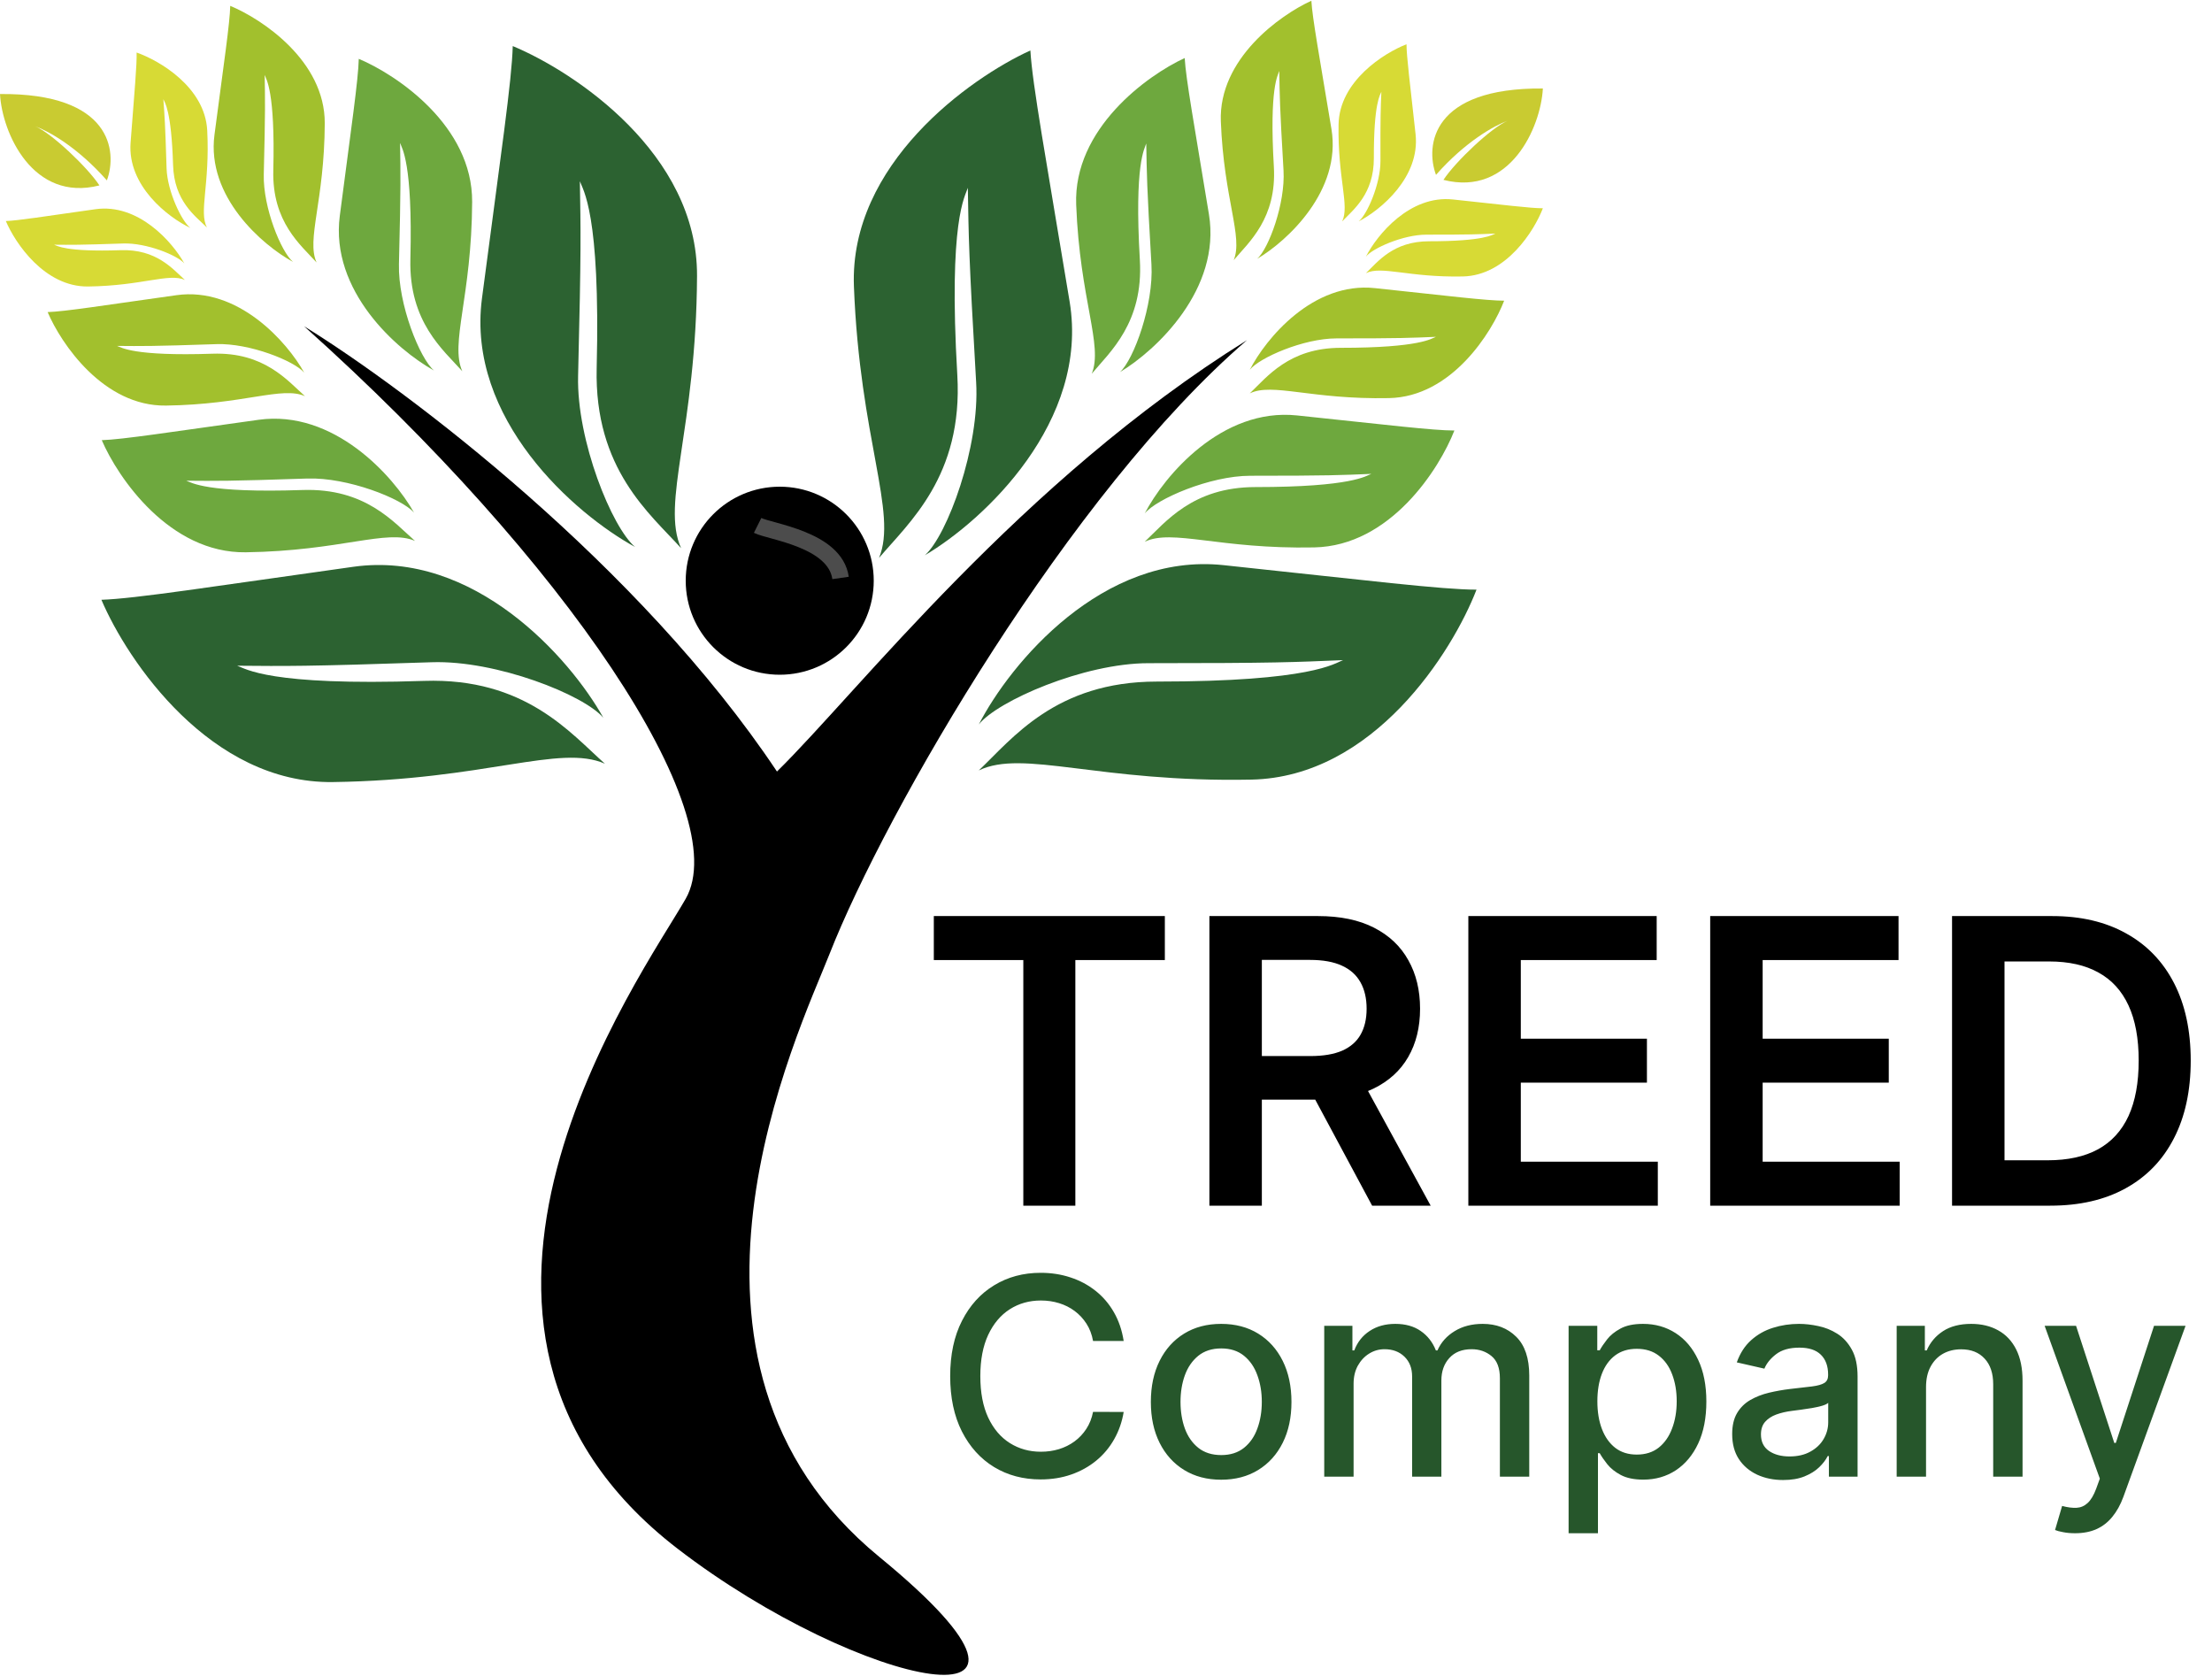 <svg xmlns="http://www.w3.org/2000/svg" width="400" height="303" viewBox="0 0 400 303" fill="none"><path d="M168.864 173.588V165.636H210.642V173.588H194.457V218H185.048V173.588H168.864ZM218.696 218V165.636H238.332C242.355 165.636 245.73 166.335 248.457 167.733C251.202 169.131 253.273 171.091 254.67 173.614C256.085 176.119 256.793 179.043 256.793 182.384C256.793 185.741 256.077 188.656 254.645 191.128C253.23 193.582 251.142 195.483 248.381 196.83C245.619 198.159 242.227 198.824 238.205 198.824H224.219V190.949H236.926C239.278 190.949 241.205 190.625 242.705 189.977C244.205 189.312 245.313 188.349 246.028 187.088C246.761 185.81 247.128 184.241 247.128 182.384C247.128 180.526 246.761 178.94 246.028 177.628C245.295 176.298 244.179 175.293 242.679 174.611C241.179 173.912 239.244 173.562 236.875 173.562H228.182V218H218.696ZM245.747 194.273L258.71 218H248.125L235.392 194.273H245.747ZM265.524 218V165.636H299.581V173.588H275.01V187.804H297.817V195.756H275.01V210.048H299.786V218H265.524ZM309.259 218V165.636H343.315V173.588H318.744V187.804H341.551V195.756H318.744V210.048H343.52V218H309.259ZM370.737 218H352.993V165.636H371.095C376.294 165.636 380.76 166.685 384.493 168.781C388.243 170.861 391.124 173.852 393.135 177.756C395.146 181.659 396.152 186.33 396.152 191.767C396.152 197.222 395.138 201.909 393.109 205.83C391.098 209.75 388.192 212.759 384.391 214.855C380.607 216.952 376.055 218 370.737 218ZM362.479 209.793H370.277C373.925 209.793 376.967 209.128 379.405 207.798C381.842 206.452 383.675 204.449 384.902 201.79C386.129 199.114 386.743 195.773 386.743 191.767C386.743 187.761 386.129 184.437 384.902 181.795C383.675 179.136 381.859 177.151 379.456 175.838C377.07 174.509 374.104 173.844 370.558 173.844H362.479V209.793Z" fill="black"></path><path d="M203.197 242.462H197.658C197.445 241.278 197.048 240.236 196.468 239.337C195.888 238.437 195.178 237.674 194.337 237.046C193.497 236.419 192.556 235.945 191.514 235.626C190.484 235.306 189.389 235.146 188.229 235.146C186.134 235.146 184.258 235.673 182.601 236.727C180.955 237.78 179.653 239.325 178.695 241.361C177.748 243.397 177.274 245.883 177.274 248.818C177.274 251.777 177.748 254.275 178.695 256.311C179.653 258.347 180.961 259.886 182.619 260.928C184.276 261.969 186.14 262.49 188.212 262.49C189.36 262.49 190.449 262.336 191.479 262.028C192.52 261.709 193.461 261.241 194.302 260.626C195.142 260.01 195.853 259.259 196.433 258.371C197.024 257.471 197.433 256.441 197.658 255.281L203.197 255.299C202.902 257.086 202.327 258.732 201.475 260.235C200.635 261.727 199.552 263.017 198.226 264.106C196.912 265.183 195.409 266.018 193.716 266.609C192.023 267.201 190.177 267.497 188.176 267.497C185.027 267.497 182.222 266.751 179.76 265.26C177.298 263.757 175.357 261.608 173.936 258.815C172.527 256.021 171.823 252.689 171.823 248.818C171.823 244.936 172.533 241.603 173.954 238.822C175.374 236.028 177.316 233.886 179.778 232.394C182.24 230.891 185.039 230.139 188.176 230.139C190.106 230.139 191.905 230.417 193.574 230.974C195.255 231.518 196.764 232.323 198.102 233.388C199.439 234.442 200.546 235.732 201.422 237.259C202.298 238.774 202.89 240.509 203.197 242.462ZM220.824 267.55C218.268 267.55 216.036 266.964 214.131 265.793C212.225 264.621 210.745 262.981 209.692 260.874C208.638 258.767 208.111 256.305 208.111 253.488C208.111 250.659 208.638 248.185 209.692 246.066C210.745 243.947 212.225 242.302 214.131 241.13C216.036 239.958 218.268 239.372 220.824 239.372C223.381 239.372 225.613 239.958 227.518 241.13C229.424 242.302 230.904 243.947 231.957 246.066C233.011 248.185 233.537 250.659 233.537 253.488C233.537 256.305 233.011 258.767 231.957 260.874C230.904 262.981 229.424 264.621 227.518 265.793C225.613 266.964 223.381 267.55 220.824 267.55ZM220.842 263.094C222.499 263.094 223.872 262.656 224.961 261.78C226.05 260.904 226.855 259.738 227.376 258.282C227.909 256.826 228.175 255.222 228.175 253.47C228.175 251.73 227.909 250.132 227.376 248.676C226.855 247.208 226.05 246.031 224.961 245.143C223.872 244.255 222.499 243.811 220.842 243.811C219.173 243.811 217.788 244.255 216.687 245.143C215.598 246.031 214.787 247.208 214.255 248.676C213.734 250.132 213.474 251.73 213.474 253.47C213.474 255.222 213.734 256.826 214.255 258.282C214.787 259.738 215.598 260.904 216.687 261.78C217.788 262.656 219.173 263.094 220.842 263.094ZM239.463 267V239.727H244.559V244.166H244.897C245.465 242.663 246.394 241.491 247.684 240.651C248.975 239.798 250.519 239.372 252.319 239.372C254.141 239.372 255.668 239.798 256.9 240.651C258.142 241.503 259.06 242.675 259.652 244.166H259.936C260.587 242.71 261.623 241.55 263.043 240.686C264.463 239.81 266.156 239.372 268.121 239.372C270.595 239.372 272.613 240.147 274.176 241.698C275.75 243.249 276.537 245.587 276.537 248.712V267H271.228V249.209C271.228 247.362 270.725 246.025 269.719 245.196C268.713 244.367 267.511 243.953 266.115 243.953C264.386 243.953 263.043 244.486 262.084 245.551C261.125 246.605 260.646 247.96 260.646 249.617V267H255.355V248.871C255.355 247.392 254.893 246.202 253.97 245.303C253.047 244.403 251.845 243.953 250.365 243.953C249.359 243.953 248.43 244.219 247.578 244.752C246.737 245.273 246.057 246.001 245.536 246.936C245.027 247.871 244.772 248.954 244.772 250.185V267H239.463ZM283.653 277.227V239.727H288.838V244.148H289.281C289.589 243.58 290.033 242.923 290.613 242.178C291.193 241.432 291.998 240.781 293.028 240.224C294.058 239.656 295.419 239.372 297.112 239.372C299.313 239.372 301.278 239.929 303.007 241.041C304.735 242.154 306.09 243.758 307.073 245.853C308.067 247.948 308.564 250.469 308.564 253.417C308.564 256.364 308.073 258.892 307.09 260.999C306.108 263.094 304.758 264.71 303.042 265.846C301.326 266.97 299.367 267.533 297.165 267.533C295.508 267.533 294.152 267.254 293.099 266.698C292.057 266.142 291.24 265.491 290.649 264.745C290.057 263.999 289.601 263.336 289.281 262.756H288.962V277.227H283.653ZM288.855 253.364C288.855 255.281 289.133 256.962 289.69 258.406C290.246 259.85 291.051 260.981 292.105 261.798C293.158 262.603 294.448 263.005 295.975 263.005C297.561 263.005 298.887 262.585 299.953 261.744C301.018 260.892 301.823 259.738 302.367 258.282C302.924 256.826 303.202 255.187 303.202 253.364C303.202 251.564 302.93 249.949 302.385 248.516C301.852 247.084 301.048 245.954 299.97 245.125C298.905 244.296 297.573 243.882 295.975 243.882C294.436 243.882 293.134 244.279 292.069 245.072C291.016 245.865 290.217 246.972 289.672 248.392C289.128 249.812 288.855 251.47 288.855 253.364ZM322.449 267.604C320.721 267.604 319.158 267.284 317.762 266.645C316.365 265.994 315.258 265.053 314.441 263.822C313.636 262.591 313.234 261.081 313.234 259.294C313.234 257.755 313.53 256.489 314.122 255.494C314.713 254.5 315.512 253.713 316.519 253.133C317.525 252.553 318.649 252.115 319.892 251.819C321.135 251.523 322.402 251.298 323.692 251.144C325.325 250.955 326.651 250.801 327.669 250.683C328.687 250.552 329.427 250.345 329.889 250.061C330.35 249.777 330.581 249.315 330.581 248.676V248.552C330.581 247.001 330.143 245.8 329.267 244.947C328.403 244.095 327.113 243.669 325.396 243.669C323.609 243.669 322.2 244.066 321.171 244.859C320.153 245.64 319.448 246.51 319.058 247.469L314.068 246.332C314.66 244.675 315.524 243.338 316.661 242.32C317.809 241.29 319.129 240.544 320.62 240.082C322.112 239.609 323.68 239.372 325.325 239.372C326.414 239.372 327.569 239.502 328.788 239.763C330.019 240.011 331.167 240.473 332.232 241.148C333.31 241.822 334.191 242.787 334.878 244.042C335.565 245.285 335.908 246.901 335.908 248.889V267H330.723V263.271H330.51C330.167 263.958 329.652 264.633 328.965 265.295C328.279 265.958 327.397 266.509 326.32 266.947C325.243 267.385 323.952 267.604 322.449 267.604ZM323.603 263.342C325.071 263.342 326.326 263.052 327.367 262.472C328.421 261.892 329.22 261.135 329.764 260.2C330.321 259.253 330.599 258.241 330.599 257.163V253.648C330.41 253.837 330.043 254.015 329.498 254.18C328.965 254.334 328.356 254.47 327.669 254.589C326.983 254.695 326.314 254.796 325.663 254.891C325.012 254.973 324.467 255.045 324.029 255.104C322.999 255.234 322.058 255.453 321.206 255.761C320.366 256.068 319.691 256.512 319.182 257.092C318.685 257.661 318.436 258.418 318.436 259.365C318.436 260.679 318.922 261.673 319.892 262.348C320.863 263.011 322.1 263.342 323.603 263.342ZM348.288 250.807V267H342.979V239.727H348.075V244.166H348.412C349.04 242.722 350.022 241.562 351.36 240.686C352.709 239.81 354.408 239.372 356.456 239.372C358.314 239.372 359.942 239.763 361.338 240.544C362.735 241.313 363.818 242.462 364.588 243.989C365.357 245.516 365.742 247.404 365.742 249.653V267H360.433V250.292C360.433 248.315 359.918 246.77 358.888 245.658C357.858 244.533 356.444 243.971 354.645 243.971C353.413 243.971 352.319 244.237 351.36 244.77C350.413 245.303 349.661 246.084 349.105 247.114C348.56 248.132 348.288 249.363 348.288 250.807ZM375.241 277.227C374.448 277.227 373.726 277.162 373.075 277.032C372.424 276.914 371.939 276.783 371.619 276.641L372.897 272.291C373.868 272.552 374.732 272.664 375.49 272.629C376.247 272.593 376.916 272.309 377.496 271.776C378.088 271.244 378.609 270.374 379.059 269.166L379.716 267.355L369.737 239.727H375.419L382.326 260.892H382.61L389.517 239.727H395.216L383.977 270.64C383.456 272.06 382.793 273.262 381.988 274.244C381.183 275.239 380.225 275.984 379.112 276.482C377.999 276.979 376.709 277.227 375.241 277.227Z" fill="#26562B"></path><path d="M225.5 61.5C184.5 87 155.192 125.087 140.5 139.5C115.7 102.3 73.667 70.5 55 59C102.5 101.5 132.846 147 124 162.5C116.144 176.266 70.234 239.748 122.5 280C155.443 305.371 199.281 314.531 159.001 281.5C115.698 245.991 144.5 186.5 150 172.5C160.191 146.56 193.5 89 225.5 61.5Z" fill="black"></path><circle cx="141" cy="105" r="17" fill="black"></circle><g filter="url(#filter0_f_86_248)"><path d="M137 95C139.333 96.167 151 97.5 152 104.5" stroke="white" stroke-opacity="0.3" stroke-width="3"></path></g><g filter="url(#filter1_i_86_248)"><path d="M221.246 102.184C199.389 99.869 182.698 119.912 177 130.992C180.352 126.745 195.978 119.912 207.67 119.912C230.799 119.912 233.983 119.728 242.866 119.358C241.358 119.912 237.353 123.236 209.179 123.236C190.885 123.236 183.034 133.577 177 139.302C185.045 135.424 198.62 141.518 226.274 140.964C248.397 140.521 262.642 117.881 267 106.616C260.799 106.616 247.391 104.954 221.246 102.184Z" fill="#2C6231"></path></g><g filter="url(#filter2_i_86_248)"><path d="M63.916 102.479C85.683 99.43 103.039 118.9 109.106 129.782C105.613 125.65 89.766 119.347 78.081 119.74C54.965 120.519 51.776 120.441 42.886 120.371C44.413 120.874 48.526 124.061 76.685 123.113C94.969 122.498 103.163 132.569 109.386 138.087C101.215 134.482 87.853 141.029 60.196 141.406C38.071 141.708 23.071 119.56 18.337 108.448C24.535 108.24 37.879 106.127 63.916 102.479Z" fill="#2C6231"></path></g><g filter="url(#filter3_i_86_248)"><path d="M193.423 54.541C197.012 76.225 177.979 94.059 167.251 100.395C171.295 96.8 177.203 80.802 176.519 69.129C175.167 46.04 175.166 42.85 175.015 33.962C174.55 35.5 171.466 39.691 173.113 67.818C174.182 86.08 164.317 94.523 158.955 100.88C162.356 92.623 155.479 79.427 154.416 51.788C153.565 29.677 175.334 14.132 186.325 9.124C186.687 15.314 189.13 28.602 193.423 54.541Z" fill="#2C6231"></path></g><g filter="url(#filter4_i_86_248)"><path d="M87.154 53.959C84.296 75.752 103.919 92.935 114.854 98.907C110.692 95.45 104.249 79.66 104.539 67.971C105.113 44.849 105.008 41.661 104.859 32.772C105.375 34.294 108.599 38.38 107.899 66.545C107.445 84.834 117.589 92.939 123.162 99.113C119.485 90.975 125.914 77.555 126.046 49.896C126.152 27.769 103.873 12.965 92.72 8.329C92.566 14.528 90.572 27.891 87.154 53.959Z" fill="#2C6231"></path></g><g filter="url(#filter5_i_86_248)"><path d="M234.531 75.114C220.931 73.689 210.546 86.023 207 92.841C209.086 90.228 218.808 86.023 226.084 86.023C240.475 86.023 242.456 85.909 247.983 85.682C247.045 86.023 244.553 88.068 227.022 88.068C215.639 88.068 210.754 94.432 207 97.955C212.006 95.569 220.453 99.319 237.659 98.978C251.425 98.705 260.289 84.773 263 77.841C259.142 77.841 250.799 76.818 234.531 75.114Z" fill="#6EA83E"></path></g><g filter="url(#filter6_i_86_248)"><path d="M46.762 75.904C60.306 74.022 71.101 86 74.874 92.695C72.701 90.153 62.843 86.278 55.571 86.523C41.188 87.007 39.204 86.96 33.673 86.919C34.622 87.228 37.181 89.189 54.702 88.599C66.079 88.216 71.175 94.412 75.046 97.806C69.963 95.59 61.647 99.622 44.438 99.86C30.672 100.051 21.344 86.424 18.401 79.588C22.257 79.458 30.561 78.155 46.762 75.904Z" fill="#6EA83E"></path></g><g filter="url(#filter7_i_86_248)"><path d="M218.615 38.756C220.833 52.25 209.127 63.338 202.527 67.276C205.014 65.041 208.644 55.089 208.218 47.827C207.377 33.46 207.375 31.475 207.279 25.945C206.993 26.901 205.097 29.508 206.122 47.009C206.787 58.373 200.719 63.621 197.422 67.575C199.512 62.439 195.274 54.225 194.609 37.028C194.077 23.27 207.467 13.607 214.229 10.495C214.454 14.347 215.963 22.616 218.615 38.756Z" fill="#6EA83E"></path></g><g filter="url(#filter8_i_86_248)"><path d="M61.445 39.032C59.683 52.592 71.756 63.28 78.484 66.994C75.923 64.844 71.961 55.02 72.142 47.747C72.499 33.36 72.434 31.377 72.344 25.846C72.662 26.793 74.645 29.334 74.21 46.859C73.927 58.239 80.168 63.281 83.597 67.121C81.335 62.058 85.294 53.707 85.38 36.497C85.449 22.729 71.741 13.522 64.878 10.639C64.783 14.496 63.553 22.811 61.445 39.032Z" fill="#6EA83E"></path></g><g filter="url(#filter9_i_86_248)"><path d="M248.615 52.095C237.443 50.907 228.912 61.186 226 66.868C227.713 64.69 235.7 61.186 241.676 61.186C253.497 61.186 255.125 61.091 259.665 60.902C258.894 61.186 256.847 62.89 242.447 62.89C233.097 62.89 229.084 68.194 226 71.129C230.112 69.141 237.05 72.266 251.184 71.982C262.492 71.754 269.773 60.144 272 54.367C268.831 54.367 261.978 53.515 248.615 52.095Z" fill="#A2C02D"></path></g><g filter="url(#filter10_i_86_248)"><path d="M31.911 53.372C43.036 51.809 51.908 61.795 55.01 67.376C53.224 65.257 45.125 62.023 39.152 62.224C27.337 62.622 25.707 62.582 21.164 62.546C21.944 62.804 24.047 64.439 38.439 63.954C47.784 63.639 51.973 68.805 55.154 71.635C50.977 69.786 44.148 73.142 30.012 73.334C18.704 73.487 11.036 62.129 8.615 56.43C11.783 56.324 18.604 55.241 31.911 53.372Z" fill="#A2C02D"></path></g><g filter="url(#filter11_i_86_248)"><path d="M240.771 23.351C242.61 34.434 232.847 43.551 227.345 46.79C229.419 44.953 232.451 36.775 232.101 30.809C231.41 19.008 231.41 17.378 231.333 12.834C231.095 13.621 229.513 15.764 230.354 30.139C230.901 39.473 225.841 43.789 223.091 47.039C224.836 42.819 221.311 36.075 220.768 21.948C220.334 10.647 231.499 2.699 237.136 0.138C237.321 3.302 238.572 10.094 240.771 23.351Z" fill="#A2C02D"></path></g><g filter="url(#filter12_i_86_248)"><path d="M38.783 24.381C37.319 35.519 47.382 44.302 52.99 47.355C50.855 45.588 47.551 37.517 47.699 31.543C47.992 19.725 47.938 18.096 47.861 13.552C48.126 14.33 49.78 16.419 49.422 30.814C49.19 40.162 54.392 44.305 57.25 47.461C55.364 43.301 58.661 36.442 58.727 22.305C58.781 10.996 47.355 3.429 41.635 1.059C41.557 4.227 40.535 11.057 38.783 24.381Z" fill="#A2C02D"></path></g><g filter="url(#filter13_i_86_248)"><path d="M262.732 36.066C254.96 35.235 249.026 42.43 247 46.407C248.192 44.883 253.748 42.43 257.905 42.43C266.128 42.43 267.261 42.364 270.419 42.231C269.883 42.43 268.459 43.623 258.441 43.623C251.937 43.623 249.145 47.336 247 49.391C249.86 47.998 254.687 50.186 264.52 49.987C272.385 49.828 277.451 41.701 279 37.657C276.795 37.657 272.028 37.06 262.732 36.066Z" fill="#D7DA35"></path></g><g filter="url(#filter14_i_86_248)"><path d="M17.262 37.828C25.001 36.736 31.174 43.727 33.333 47.634C32.09 46.15 26.455 43.886 22.3 44.026C14.081 44.302 12.947 44.274 9.786 44.248C10.329 44.429 11.792 45.573 21.804 45.236C28.305 45.017 31.22 48.633 33.433 50.615C30.527 49.32 25.777 51.669 15.944 51.801C8.077 51.907 2.741 43.955 1.056 39.965C3.26 39.891 8.004 39.134 17.262 37.828Z" fill="#D7DA35"></path></g><g filter="url(#filter15_i_86_248)"><path d="M255.98 24.268C256.834 32.037 249.656 37.992 245.684 40.03C247.206 38.834 249.642 33.271 249.63 29.113C249.607 20.89 249.67 19.758 249.793 16.599C249.596 17.136 248.407 18.563 248.436 28.581C248.454 35.085 244.75 37.887 242.701 40.038C244.085 37.174 241.884 32.354 242.054 22.521C242.191 14.654 250.303 9.566 254.342 8.005C254.349 10.21 254.959 14.975 255.98 24.268Z" fill="#D7DA35"></path></g><g filter="url(#filter16_i_86_248)"><path d="M23.613 25.809C23.022 33.602 30.396 39.313 34.434 41.215C32.873 40.071 30.251 34.593 30.123 30.438C29.87 22.218 29.769 21.089 29.539 17.936C29.754 18.466 30.991 19.852 31.299 29.865C31.499 36.367 35.295 39.043 37.415 41.124C35.936 38.307 37.974 33.416 37.473 23.594C37.072 15.737 28.793 10.924 24.703 9.5C24.771 11.704 24.321 16.487 23.613 25.809Z" fill="#D7DA35"></path></g><g filter="url(#filter17_i_86_248)"><path d="M259.672 31.619C257.724 26.338 258.863 15.821 279 16.002C278.625 23.018 273.067 35.602 261.02 32.524C263.266 29.132 269.745 23.039 272.624 21.835C270.211 22.712 264.992 25.591 259.672 31.619Z" fill="#C9CB31"></path></g><g filter="url(#filter18_i_86_248)"><path d="M19.328 32.618C21.276 27.338 20.137 16.821 0 17.002C0.375 24.018 5.933 36.602 17.98 33.524C15.734 30.132 9.255 24.039 6.376 22.835C8.789 23.712 14.008 26.591 19.328 32.618Z" fill="#C9CB31"></path></g><defs><filter id="filter0_f_86_248" x="131.33" y="88.658" width="27.154" height="21.054" filterUnits="userSpaceOnUse" color-interpolation-filters="sRGB"><feGaussianBlur stdDeviation="2.5"></feGaussianBlur></filter><filter id="filter1_i_86_248" x="177" y="102" width="90" height="43" filterUnits="userSpaceOnUse" color-interpolation-filters="sRGB"><feGaussianBlur stdDeviation="2"></feGaussianBlur></filter><filter id="filter2_i_86_248" x="18.338" y="102.159" width="92.049" height="43.25" filterUnits="userSpaceOnUse" color-interpolation-filters="sRGB"><feGaussianBlur stdDeviation="2"></feGaussianBlur></filter><filter id="filter3_i_86_248" x="154.393" y="9.124" width="39.475" height="95.757" filterUnits="userSpaceOnUse" color-interpolation-filters="sRGB"><feGaussianBlur stdDeviation="2"></feGaussianBlur></filter><filter id="filter4_i_86_248" x="86.873" y="8.329" width="40.174" height="94.784" filterUnits="userSpaceOnUse" color-interpolation-filters="sRGB"><feGaussianBlur stdDeviation="2"></feGaussianBlur></filter><filter id="filter5_i_86_248" x="207" y="75" width="56" height="28" filterUnits="userSpaceOnUse" color-interpolation-filters="sRGB"><feGaussianBlur stdDeviation="2"></feGaussianBlur></filter><filter id="filter6_i_86_248" x="18.4" y="75.706" width="57.645" height="28.156" filterUnits="userSpaceOnUse" color-interpolation-filters="sRGB"><feGaussianBlur stdDeviation="2"></feGaussianBlur></filter><filter id="filter7_i_86_248" x="194.594" y="10.495" width="24.297" height="61.08" filterUnits="userSpaceOnUse" color-interpolation-filters="sRGB"><feGaussianBlur stdDeviation="2"></feGaussianBlur></filter><filter id="filter8_i_86_248" x="61.272" y="10.639" width="25.109" height="60.482" filterUnits="userSpaceOnUse" color-interpolation-filters="sRGB"><feGaussianBlur stdDeviation="2"></feGaussianBlur></filter><filter id="filter9_i_86_248" x="226" y="52" width="46" height="24" filterUnits="userSpaceOnUse" color-interpolation-filters="sRGB"><feGaussianBlur stdDeviation="2"></feGaussianBlur></filter><filter id="filter10_i_86_248" x="8.615" y="53.208" width="47.539" height="24.128" filterUnits="userSpaceOnUse" color-interpolation-filters="sRGB"><feGaussianBlur stdDeviation="2"></feGaussianBlur></filter><filter id="filter11_i_86_248" x="220.756" y="0.138" width="20.242" height="50.901" filterUnits="userSpaceOnUse" color-interpolation-filters="sRGB"><feGaussianBlur stdDeviation="2"></feGaussianBlur></filter><filter id="filter12_i_86_248" x="38.639" y="1.059" width="21.09" height="50.402" filterUnits="userSpaceOnUse" color-interpolation-filters="sRGB"><feGaussianBlur stdDeviation="2"></feGaussianBlur></filter><filter id="filter13_i_86_248" x="247" y="36" width="32" height="18" filterUnits="userSpaceOnUse" color-interpolation-filters="sRGB"><feGaussianBlur stdDeviation="2"></feGaussianBlur></filter><filter id="filter14_i_86_248" x="1.057" y="37.713" width="33.377" height="18.089" filterUnits="userSpaceOnUse" color-interpolation-filters="sRGB"><feGaussianBlur stdDeviation="2"></feGaussianBlur></filter><filter id="filter15_i_86_248" x="242.045" y="8.005" width="14.006" height="36.034" filterUnits="userSpaceOnUse" color-interpolation-filters="sRGB"><feGaussianBlur stdDeviation="2"></feGaussianBlur></filter><filter id="filter16_i_86_248" x="23.58" y="9.5" width="14.975" height="35.716" filterUnits="userSpaceOnUse" color-interpolation-filters="sRGB"><feGaussianBlur stdDeviation="2"></feGaussianBlur></filter><filter id="filter17_i_86_248" x="259" y="16" width="20" height="21" filterUnits="userSpaceOnUse" color-interpolation-filters="sRGB"><feGaussianBlur stdDeviation="2"></feGaussianBlur></filter><filter id="filter18_i_86_248" x="0" y="17" width="20" height="21" filterUnits="userSpaceOnUse" color-interpolation-filters="sRGB"><feGaussianBlur stdDeviation="2"></feGaussianBlur></filter></defs></svg>